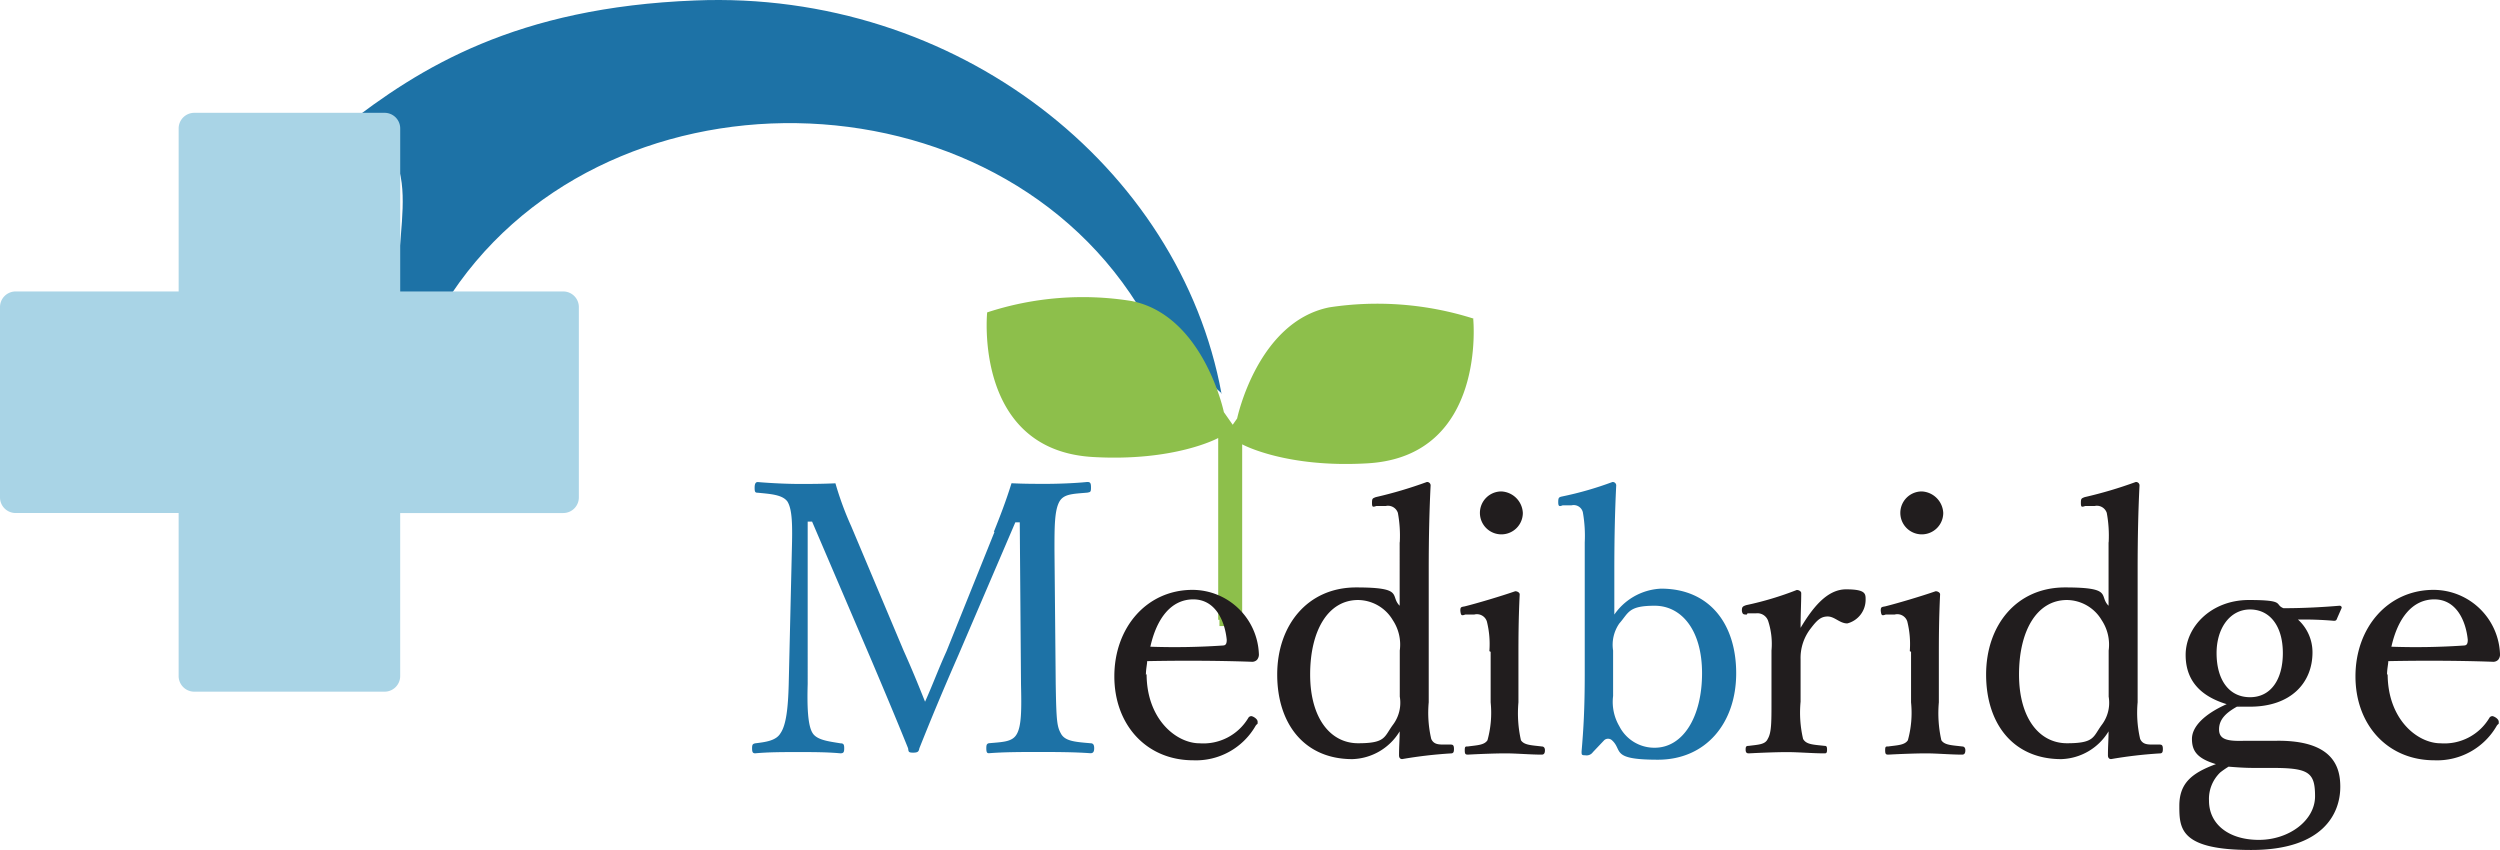 <svg xmlns="http://www.w3.org/2000/svg" width="200" height="68" viewBox="0 0 200 68">
  <g id="mblogo_logo" transform="translate(-0.1 -5.727)">
    <path id="パス_14" data-name="パス 14" d="M124.845,37.225c-2.02-1.667-3.585-5.1-6.211-6.211-11.716-20.2-43.783-20.654-56-.909-1.161-.051-2.373.05-3.585,0-.808-5.555,2.929-13.029-4.444-14.241,6.06-4.747,13.786-9.544,28.078-10.1,20.907-.858,38.784,13.281,42.117,31.461Z" transform="translate(-26.978 0)" fill="#1d72a6"/>
    <path id="パス_15" data-name="パス 15" d="M195.6,54.667a25.444,25.444,0,0,0-11.564-.909c-5.757,1.161-7.373,8.888-7.373,8.888l-.354.505-.707-1.01s-1.616-7.726-7.373-8.888a24.552,24.552,0,0,0-11.564.909s-1.111,10.958,8.383,11.564c6.615.4,10.1-1.515,10.1-1.515V78.756h.1v.5h1.818V64.717s3.484,1.919,10.1,1.515c9.494-.606,8.383-11.564,8.383-11.564Z" transform="translate(-77.592 -23.443)" fill="#8dbf4b"/>
    <path id="パス_16" data-name="パス 16" d="M45.146,37.891H32.117V24.862A1.25,1.25,0,0,0,30.854,23.6h-15.2a1.25,1.25,0,0,0-1.262,1.262V37.891H1.362A1.25,1.25,0,0,0,.1,39.154v15.2a1.25,1.25,0,0,0,1.262,1.262H14.391V68.646a1.25,1.25,0,0,0,1.262,1.262h15.2a1.25,1.25,0,0,0,1.262-1.262V55.617H45.146a1.25,1.25,0,0,0,1.262-1.262v-15.2A1.25,1.25,0,0,0,45.146,37.891Z" transform="translate(0 -8.847)" fill="#a9d4e6"/>
    <g id="グループ_2" data-name="グループ 2" transform="translate(60.266 44.285)">
      <path id="パス_17" data-name="パス 17" d="M139.041,86.389c.505-1.262.959-2.424,1.414-3.888,1.01.05,1.868.05,2.777.05s2.323-.05,3.282-.151c.253,0,.3.1.3.454s-.051.353-.3.4c-1.161.1-1.868.1-2.222.707-.4.707-.4,2.02-.4,3.888l.1,10.756c.051,2.979.1,3.383.454,3.989.354.555,1.161.606,2.323.707.2,0,.3.1.3.4s-.1.4-.3.4c-1.313-.1-2.979-.1-4.191-.1s-2.727,0-3.939.1c-.151,0-.2-.1-.2-.4s.051-.354.2-.4c1.111-.1,1.868-.1,2.222-.707.4-.657.4-2.02.354-3.989l-.1-12.978h-.354l-4.545,10.6c-1.414,3.232-2.222,5.2-3.131,7.474-.051.252-.1.353-.505.353s-.354-.1-.4-.353c-.959-2.373-1.767-4.292-2.878-6.918l-4.8-11.211h-.353V98.56c-.051,1.768,0,3.333.4,3.939.354.555,1.313.657,2.222.808.252,0,.3.1.3.4s-.051.4-.3.4c-1.111-.1-2.222-.1-3.383-.1s-2.373,0-3.434.1c-.2,0-.253-.1-.253-.4s.051-.354.253-.4c.808-.1,1.666-.2,2.02-.808.455-.656.606-2.02.657-3.888l.252-10.756c.05-1.919.05-3.232-.353-3.888-.4-.555-1.363-.606-2.373-.707-.2,0-.252-.05-.252-.4s.1-.454.252-.454c1.161.1,2.474.152,3.333.152s1.717,0,2.879-.051a25.231,25.231,0,0,0,1.262,3.434l4.191,9.948c.657,1.464,1.111,2.575,1.717,4.09.656-1.464,1.01-2.474,1.717-4.04l3.838-9.544Z" transform="translate(-119.7 -82.4)" fill="#1d72a6"/>
      <path id="パス_18" data-name="パス 18" d="M179.675,106.216c0,3.636,2.374,5.555,4.242,5.555a4.186,4.186,0,0,0,3.888-2.02.278.278,0,0,1,.253-.152c.1,0,.5.2.5.454s0,.1-.152.3a5.5,5.5,0,0,1-5,2.777c-3.737,0-6.312-2.828-6.312-6.716s2.575-6.918,6.262-6.918a5.334,5.334,0,0,1,5.3,5.1.664.664,0,0,1-.151.5.557.557,0,0,1-.454.152c-2.828-.1-5.807-.1-8.332-.05,0,.252-.1.606-.1,1.111Zm6.111-2.272c.253,0,.3-.2.3-.455-.152-1.515-.909-3.232-2.677-3.232s-2.929,1.515-3.434,3.787a56.934,56.934,0,0,0,5.858-.1Z" transform="translate(-148.113 -90.865)" fill="#211d1e"/>
      <path id="パス_19" data-name="パス 19" d="M212.7,87.248a10.07,10.07,0,0,0-.151-2.373.832.832,0,0,0-.96-.555h-.757c-.3.1-.354.1-.354-.253s.051-.353.3-.454a33.853,33.853,0,0,0,4.09-1.212.283.283,0,0,1,.3.252c-.1,2.02-.152,4.141-.152,6.817v10.554a9.209,9.209,0,0,0,.2,2.929c.2.454.606.454,1.061.454h.505c.2,0,.253.1.253.354s-.051.354-.253.354a35.346,35.346,0,0,0-3.888.454c-.152,0-.253-.1-.253-.3,0-.757.051-1.262.051-1.919a4.581,4.581,0,0,1-3.788,2.222c-3.838,0-6.009-2.828-6.009-6.767s2.424-6.969,6.312-6.969,2.676.657,3.484,1.465V87.2Zm0,8.635a3.535,3.535,0,0,0-.555-2.424,3.268,3.268,0,0,0-2.777-1.616c-2.424,0-3.838,2.474-3.838,5.959s1.616,5.5,3.838,5.5,2.07-.505,2.777-1.465a2.931,2.931,0,0,0,.555-2.272V95.883Z" transform="translate(-160.884 -82.4)" fill="#211d1e"/>
      <path id="パス_20" data-name="パス 20" d="M234.223,96.676a7.447,7.447,0,0,0-.2-2.373.837.837,0,0,0-1.01-.555H232.3c-.3.1-.354.1-.4-.3,0-.3.051-.3.354-.353,1.01-.253,2.878-.808,4.04-1.212.152,0,.354.1.354.253-.1,2.07-.1,3.636-.1,5v3.636a9.81,9.81,0,0,0,.2,3.03c.253.4.859.4,1.667.5.152,0,.253.1.253.3s-.051.353-.253.353c-.909,0-2.02-.1-2.878-.1s-2.121.051-3.03.1c-.2,0-.253-.05-.253-.353s.051-.3.253-.3c.707-.1,1.313-.1,1.565-.5a8.233,8.233,0,0,0,.253-3.03v-4.04ZM236.9,85.617a1.717,1.717,0,1,1-1.717-1.717A1.807,1.807,0,0,1,236.9,85.617Z" transform="translate(-175.239 -83.143)" fill="#211d1e"/>
      <path id="パス_21" data-name="パス 21" d="M251.794,93.156a4.8,4.8,0,0,1,3.838-2.222c3.838,0,6.009,2.777,6.009,6.767s-2.424,6.918-6.262,6.918-2.777-.757-3.686-1.565a.461.461,0,0,0-.606,0l-.909.959a.615.615,0,0,1-.606.253c-.3,0-.3-.05-.3-.3.152-1.768.253-3.434.253-6.161V87.248a10.78,10.78,0,0,0-.151-2.424.753.753,0,0,0-.909-.555h-.707c-.253.1-.354.1-.354-.253s.051-.4.3-.454a27.442,27.442,0,0,0,4.04-1.161.283.283,0,0,1,.3.253c-.1,2.02-.152,4.141-.152,6.868v3.636Zm0,6.363a3.839,3.839,0,0,0,.5,2.424,3.137,3.137,0,0,0,2.828,1.717c2.272,0,3.788-2.475,3.788-5.959s-1.667-5.4-3.788-5.4-2.07.556-2.828,1.414a2.987,2.987,0,0,0-.5,2.172v3.636Z" transform="translate(-182.912 -82.4)" fill="#1d72a6"/>
      <path id="パス_22" data-name="パス 22" d="M276.9,101.42c-.253,0-.354,0-.4-.3,0-.3.051-.353.354-.454a25.522,25.522,0,0,0,4.04-1.212c.151,0,.354.1.354.253,0,.808-.051,1.666-.051,2.777.909-1.515,2.07-3.08,3.636-3.08s1.566.353,1.566.808a1.954,1.954,0,0,1-1.465,1.919c-.606,0-1.01-.555-1.566-.555s-.858.3-1.363.959a3.829,3.829,0,0,0-.808,2.474v3.383a9.221,9.221,0,0,0,.2,2.979c.253.454.808.454,1.717.555.151,0,.2.05.2.3s-.051.3-.2.3c-.959,0-2.07-.1-2.979-.1s-2.121.051-3.081.1c-.151,0-.253-.05-.253-.3s.051-.3.253-.3c.758-.1,1.313-.1,1.515-.555.3-.5.3-1.313.3-2.979V104.3a5.877,5.877,0,0,0-.253-2.323.909.909,0,0,0-.96-.656h-.707Z" transform="translate(-197.316 -90.815)" fill="#211d1e"/>
      <path id="パス_23" data-name="パス 23" d="M300.823,96.676a7.448,7.448,0,0,0-.2-2.373.837.837,0,0,0-1.01-.555H298.9c-.3.1-.353.1-.4-.3,0-.3.051-.3.354-.353,1.01-.253,2.879-.808,4.04-1.212.152,0,.354.1.354.253-.1,2.07-.1,3.636-.1,5v3.636a9.81,9.81,0,0,0,.2,3.03c.253.4.859.4,1.667.5.151,0,.253.1.253.3s-.051.353-.253.353c-.909,0-2.02-.1-2.879-.1s-2.121.051-3.03.1c-.2,0-.253-.05-.253-.353s.051-.3.253-.3c.707-.1,1.313-.1,1.565-.5a8.233,8.233,0,0,0,.253-3.03v-4.04ZM303.5,85.617a1.717,1.717,0,1,1-1.717-1.717A1.807,1.807,0,0,1,303.5,85.617Z" transform="translate(-208.206 -83.143)" fill="#211d1e"/>
      <path id="パス_24" data-name="パス 24" d="M325,87.248a10.07,10.07,0,0,0-.151-2.373.832.832,0,0,0-.96-.555h-.757c-.3.1-.354.1-.354-.253s.05-.353.3-.454a33.852,33.852,0,0,0,4.091-1.212.283.283,0,0,1,.3.252c-.1,2.02-.151,4.141-.151,6.817v10.554a9.208,9.208,0,0,0,.2,2.929c.2.454.606.454,1.06.454h.505c.2,0,.253.1.253.354s-.051.354-.253.354a35.346,35.346,0,0,0-3.888.454c-.151,0-.253-.1-.253-.3,0-.757.05-1.262.05-1.919a4.581,4.581,0,0,1-3.787,2.222c-3.838,0-6.009-2.828-6.009-6.767s2.424-6.969,6.312-6.969,2.677.657,3.484,1.465V87.2Zm0,8.635a3.535,3.535,0,0,0-.556-2.424,3.268,3.268,0,0,0-2.777-1.616c-2.424,0-3.838,2.474-3.838,5.959s1.616,5.5,3.838,5.5,2.07-.505,2.777-1.465A2.931,2.931,0,0,0,325,99.57V95.883Z" transform="translate(-216.473 -82.4)" fill="#211d1e"/>
      <path id="パス_25" data-name="パス 25" d="M353.577,112.361c4.646-.051,5.1,2.222,5.1,3.686,0,2.171-1.414,5.05-7.12,5.05s-5.757-1.717-5.757-3.535,1.01-2.626,2.929-3.333c-1.515-.455-1.919-1.06-1.919-2.02s.96-1.969,2.778-2.777c-1.818-.555-3.283-1.666-3.283-3.939s2.07-4.393,5.05-4.393,2.02.353,2.777.656c1.717,0,3.333-.1,4.494-.2.1,0,.2.1.151.2l-.353.808c-.051.152-.1.2-.253.2a27.9,27.9,0,0,0-2.879-.1,3.524,3.524,0,0,1,1.161,2.626c0,2.424-1.717,4.343-5,4.343s-.606-.05-.859-.1c-1.06.555-1.616,1.111-1.616,1.919s.656.959,2.07.909h2.576Zm-1.919,2.171c-.606,0-1.313-.05-1.919-.1a7.385,7.385,0,0,0-.656.454,2.932,2.932,0,0,0-.909,2.272c0,1.868,1.565,3.131,3.99,3.131s4.494-1.565,4.494-3.484-.5-2.272-3.434-2.272h-1.565Zm-2.878-9.191c0,2.171,1.01,3.535,2.676,3.535s2.626-1.414,2.626-3.535-1.01-3.484-2.626-3.484S348.78,103.372,348.78,105.342Z" transform="translate(-231.62 -91.657)" fill="#211d1e"/>
      <path id="パス_26" data-name="パス 26" d="M376.276,106.216c0,3.636,2.373,5.555,4.242,5.555a4.186,4.186,0,0,0,3.888-2.02.278.278,0,0,1,.253-.152c.1,0,.505.2.505.454s0,.1-.151.3a5.5,5.5,0,0,1-5,2.777c-3.737,0-6.312-2.828-6.312-6.716s2.576-6.918,6.262-6.918a5.334,5.334,0,0,1,5.3,5.1.664.664,0,0,1-.151.5.556.556,0,0,1-.454.152c-2.828-.1-5.807-.1-8.332-.05,0,.252-.1.606-.1,1.111Zm6.11-2.272c.253,0,.3-.2.3-.455-.152-1.515-.909-3.232-2.676-3.232s-2.929,1.515-3.434,3.787a56.934,56.934,0,0,0,5.858-.1Z" transform="translate(-245.43 -90.865)" fill="#211d1e"/>
    </g>
  </g>
</svg>
